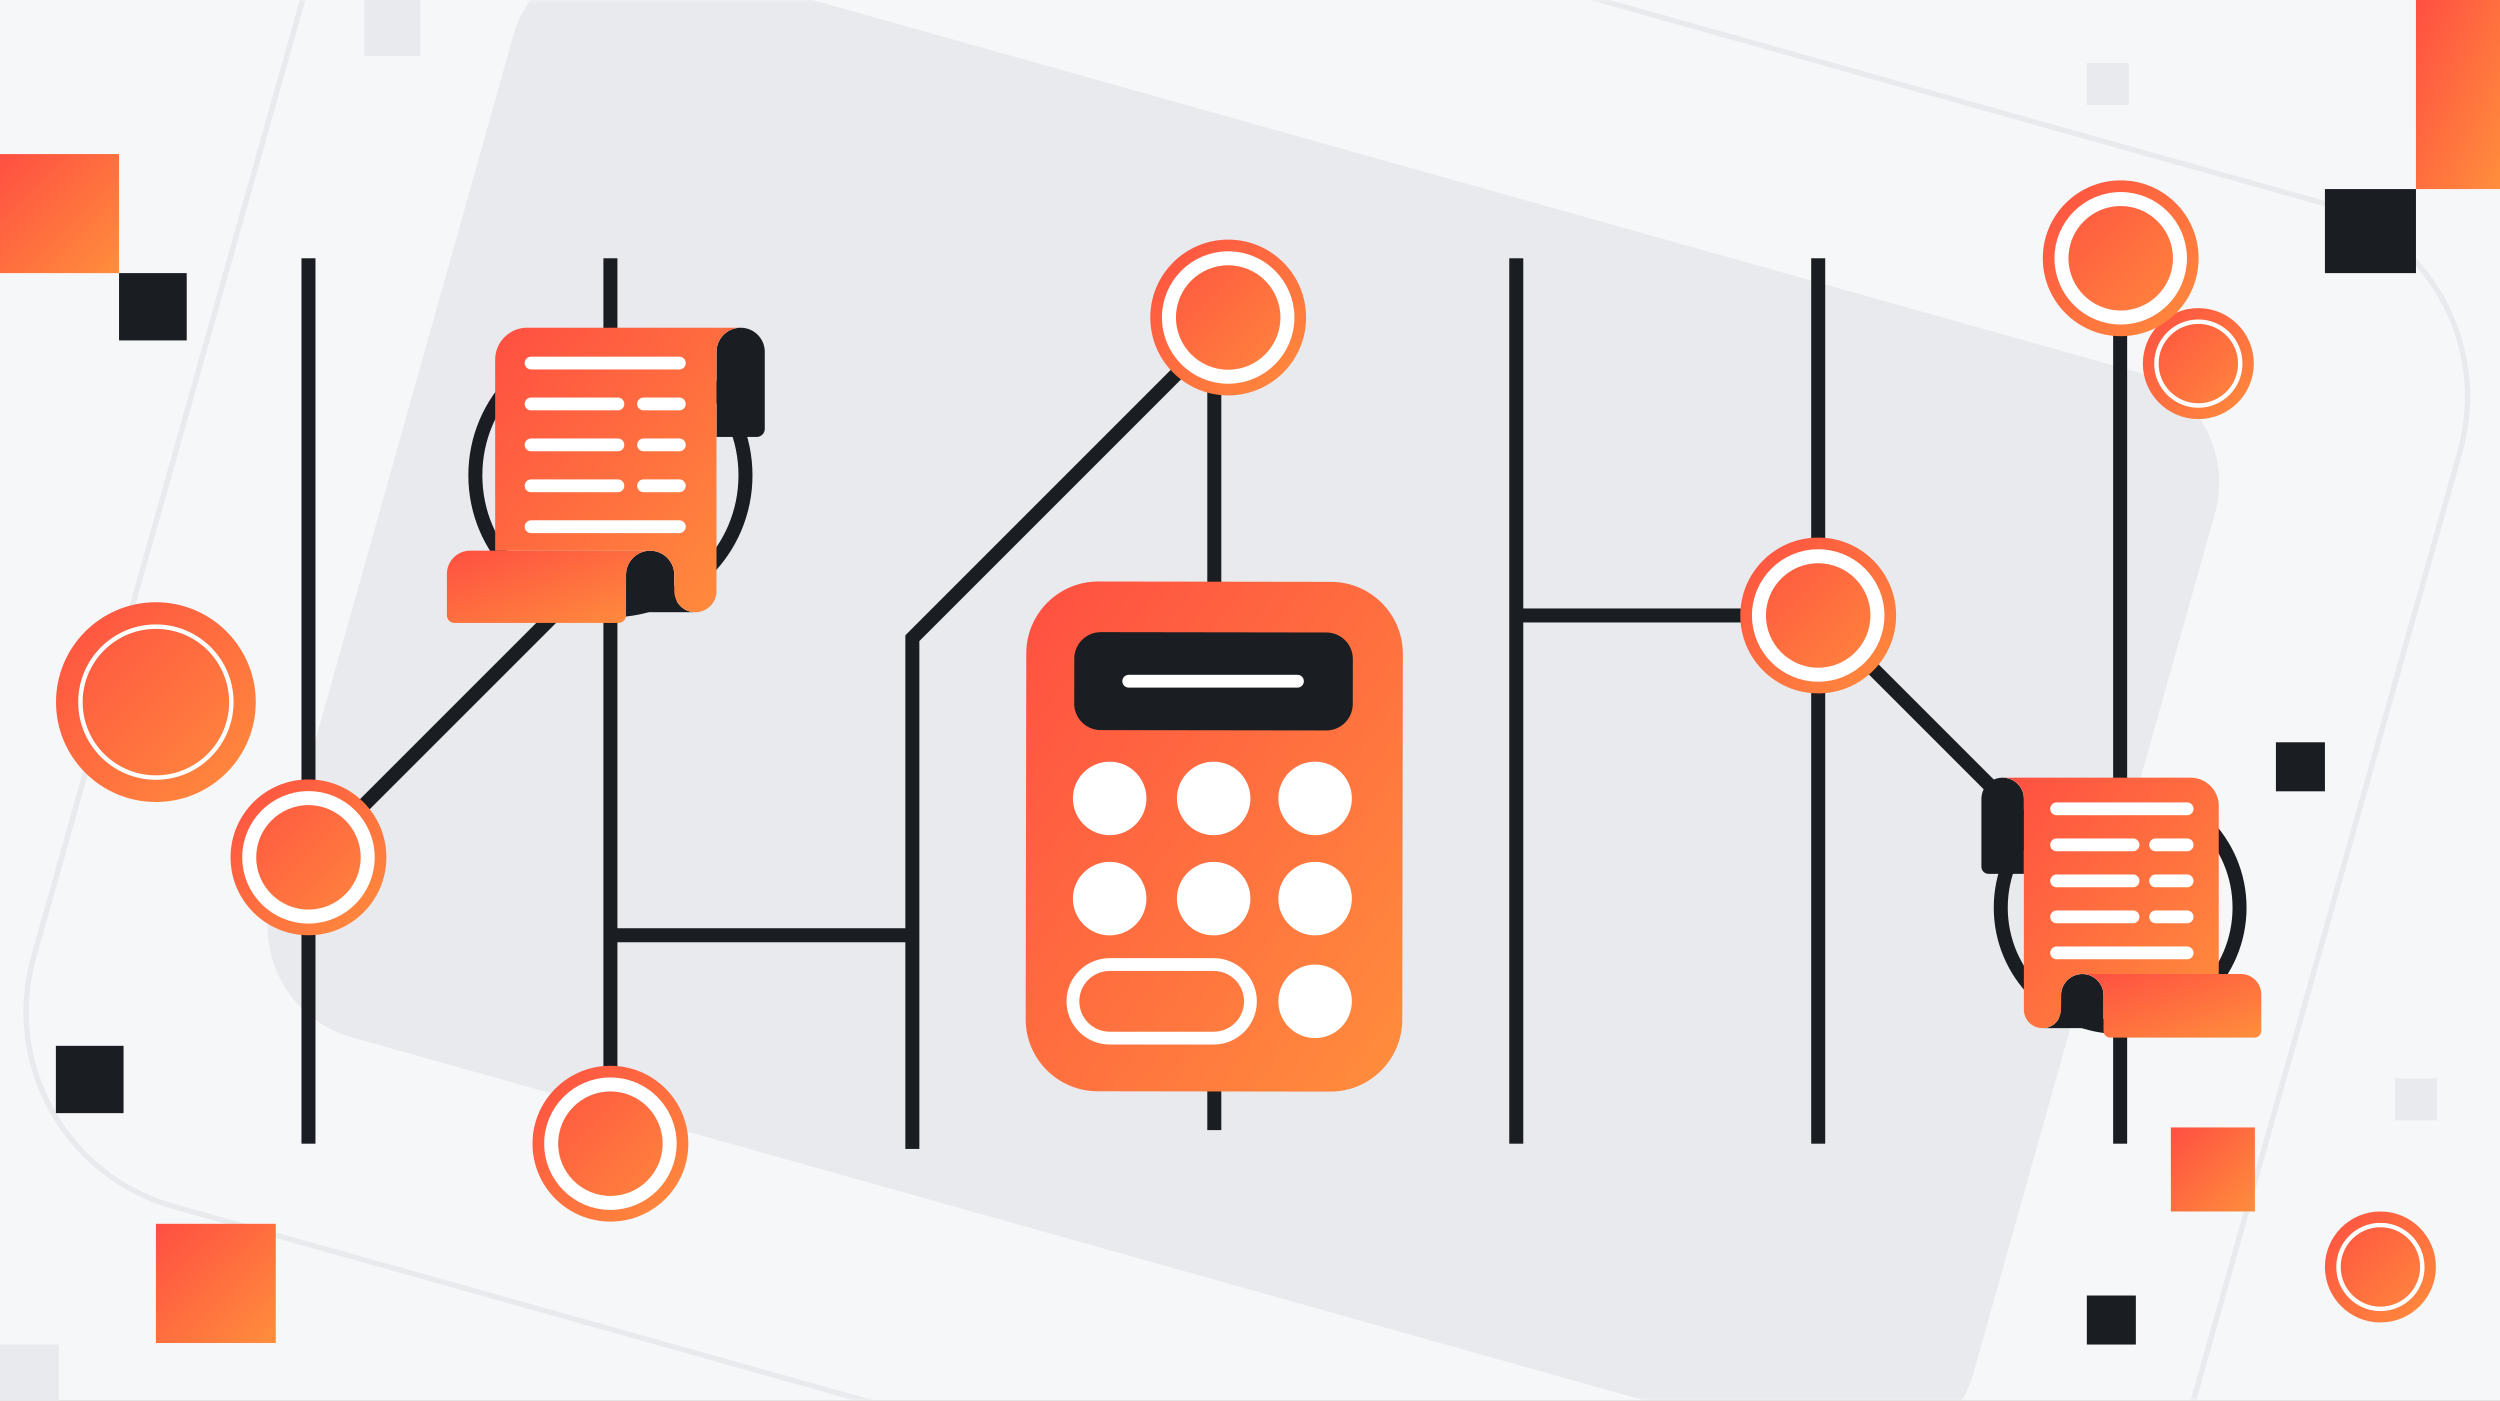 <svg width="357" height="200" viewBox="0 0 357 200" fill="none" xmlns="http://www.w3.org/2000/svg">
<rect x="0" y="0" width="357" height="200" fill="#333333" stroke="none"/>
<g clip-path="url(#clip0_85_6543)">
<rect width="357" height="200" fill="#F6F7F8"/>
<g clip-path="url(#clip1_85_6543)">
<rect width="357" height="200" fill="#F6F7F8"/>
<mask id="mask0_85_6543" style="mask-type:luminance" maskUnits="userSpaceOnUse" x="-79" y="-1" width="514" height="202">
<path d="M435 -0.184H-79V200.234H435V-0.184Z" fill="white"/>
</mask>
<g mask="url(#mask0_85_6543)">
<path d="M440.303 -5.936H-84V205.99H440.303V-5.936Z" fill="#F6F7F8"/>
<path d="M304.894 53.056L93.59 -6.3C84.842 -8.757 75.758 -3.657 73.301 5.091L38.822 127.834C36.365 136.582 41.465 145.666 50.213 148.123L261.517 207.478C270.265 209.936 279.349 204.836 281.806 196.088L316.284 73.344C318.742 64.597 313.642 55.513 304.894 53.056Z" fill="#E8EAED"/>
<path d="M331.299 28.888L84.545 -40.425C69.194 -44.737 53.255 -35.788 48.943 -20.438L4.807 136.684C0.495 152.035 9.444 167.974 24.795 172.286L271.548 241.599C286.899 245.911 302.839 236.962 307.151 221.612L351.286 64.49C355.598 49.14 346.649 33.2 331.299 28.888Z" stroke="#E8EAED" stroke-width="0.765" stroke-miterlimit="10"/>
</g>
</g>
<g clip-path="url(#clip2_85_6543)">
<path d="M17.643 149.344H7.979V158.956H17.643V149.344Z" fill="#1A1D21"/>
<path d="M26.664 39H17V48.612H26.664V39Z" fill="#1A1D21"/>
<path d="M39.378 174.761H22.265V191.782H39.378V174.761Z" fill="url(#paint0_linear_85_6543)"/>
<path d="M17 22H0V39H17V22Z" fill="url(#paint1_linear_85_6543)"/>
<path d="M8.403 192H0V200.358H8.403V192Z" fill="#E8EAED"/>
<path d="M60 0H52V8H60V0Z" fill="#E8EAED"/>
<path d="M345 27H332V39H345V27Z" fill="#1A1D21"/>
<path d="M357 0H345V27H357V0Z" fill="url(#paint2_linear_85_6543)"/>
<path d="M332 106H325V113H332V106Z" fill="#1A1D21"/>
<path d="M305 185H298V192H305V185Z" fill="#1A1D21"/>
<path d="M322 161H310V173H322V161Z" fill="url(#paint3_linear_85_6543)"/>
<path d="M348 154H342V160H348V154Z" fill="#E8EAED"/>
<path d="M304 9H298V15H304V9Z" fill="#E8EAED"/>
<path d="M22.262 114.524C30.138 114.524 36.524 108.138 36.524 100.262C36.524 92.385 30.138 86 22.262 86C14.385 86 8 92.385 8 100.262C8 108.138 14.385 114.524 22.262 114.524Z" fill="url(#paint4_linear_85_6543)"/>
<path d="M22.262 111.037C28.213 111.037 33.038 106.213 33.038 100.262C33.038 94.311 28.213 89.486 22.262 89.486C16.311 89.486 11.486 94.311 11.486 100.262C11.486 106.213 16.311 111.037 22.262 111.037Z" stroke="white" stroke-width="0.634" stroke-miterlimit="10"/>
<path d="M313.923 59.846C318.299 59.846 321.846 56.299 321.846 51.923C321.846 47.547 318.299 44 313.923 44C309.547 44 306 47.547 306 51.923C306 56.299 309.547 59.846 313.923 59.846Z" fill="url(#paint5_linear_85_6543)"/>
<path d="M313.923 57.91C317.229 57.91 319.91 55.229 319.91 51.923C319.91 48.617 317.229 45.937 313.923 45.937C310.617 45.937 307.937 48.617 307.937 51.923C307.937 55.229 310.617 57.91 313.923 57.91Z" stroke="white" stroke-width="0.634" stroke-miterlimit="10"/>
<path d="M339.923 188.846C344.299 188.846 347.846 185.299 347.846 180.923C347.846 176.547 344.299 173 339.923 173C335.547 173 332 176.547 332 180.923C332 185.299 335.547 188.846 339.923 188.846Z" fill="url(#paint6_linear_85_6543)"/>
<path d="M339.923 186.91C343.229 186.91 345.91 184.229 345.91 180.923C345.91 177.617 343.229 174.937 339.923 174.937C336.617 174.937 333.937 177.617 333.937 180.923C333.937 184.229 336.617 186.91 339.923 186.91Z" stroke="white" stroke-width="0.634" stroke-miterlimit="10"/>
</g>
<path d="M259.64 36.883V163.318" stroke="#1A1D21" stroke-width="2" stroke-miterlimit="10"/>
<path d="M44.049 36.883V163.318" stroke="#1A1D21" stroke-width="2" stroke-miterlimit="10"/>
<path d="M87.167 84.754V163.318" stroke="#1A1D21" stroke-width="2" stroke-miterlimit="10"/>
<path d="M87.167 36.883V48.614" stroke="#1A1D21" stroke-width="2" stroke-miterlimit="10"/>
<path d="M130.284 164.072V91.129L173.402 48.011" stroke="#1A1D21" stroke-width="2" stroke-miterlimit="10"/>
<path d="M173.402 34.943V161.379" stroke="#1A1D21" stroke-width="2" stroke-miterlimit="10"/>
<path d="M302.758 27.724V112.564" stroke="#1A1D21" stroke-width="2" stroke-miterlimit="10"/>
<path d="M82.917 84.026L44.5 122.439" stroke="#1A1D21" stroke-width="2" stroke-miterlimit="10"/>
<path d="M87.167 87.163C97.819 87.163 106.455 78.528 106.455 67.875C106.455 57.223 97.819 48.587 87.167 48.587C76.514 48.587 67.879 57.223 67.879 67.875C67.879 78.528 76.514 87.163 87.167 87.163Z" stroke="#1A1D21" stroke-width="2" stroke-miterlimit="10"/>
<path d="M175.386 56.466C181.531 56.466 186.511 51.485 186.511 45.341C186.511 39.197 181.531 34.216 175.386 34.216C169.242 34.216 164.261 39.197 164.261 45.341C164.261 51.485 169.242 56.466 175.386 56.466Z" fill="url(#paint7_linear_85_6543)"/>
<path d="M175.387 53.799C180.058 53.799 183.845 50.012 183.845 45.341C183.845 40.669 180.058 36.883 175.387 36.883C170.715 36.883 166.928 40.669 166.928 45.341C166.928 50.012 170.715 53.799 175.387 53.799Z" stroke="white" stroke-width="2" stroke-miterlimit="10"/>
<path d="M44.049 133.553C50.194 133.553 55.174 128.572 55.174 122.428C55.174 116.284 50.194 111.303 44.049 111.303C37.905 111.303 32.924 116.284 32.924 122.428C32.924 128.572 37.905 133.553 44.049 133.553Z" fill="url(#paint8_linear_85_6543)"/>
<path d="M44.049 130.886C48.721 130.886 52.508 127.099 52.508 122.428C52.508 117.757 48.721 113.97 44.049 113.97C39.378 113.97 35.591 117.757 35.591 122.428C35.591 127.099 39.378 130.886 44.049 130.886Z" stroke="white" stroke-width="2" stroke-miterlimit="10"/>
<path d="M216.523 36.883V163.318" stroke="#1A1D21" stroke-width="2" stroke-miterlimit="10"/>
<path d="M290.129 118.155L259.864 87.89H216.523" stroke="#1A1D21" stroke-width="2" stroke-miterlimit="10"/>
<path d="M302.758 146.663C312.174 146.663 319.807 139.03 319.807 129.614C319.807 120.198 312.174 112.564 302.758 112.564C293.342 112.564 285.708 120.198 285.708 129.614C285.708 139.03 293.342 146.663 302.758 146.663Z" stroke="#1A1D21" stroke-width="2" stroke-miterlimit="10"/>
<path d="M302.837 48.008C308.981 48.008 313.962 43.027 313.962 36.883C313.962 30.738 308.981 25.758 302.837 25.758C296.693 25.758 291.712 30.738 291.712 36.883C291.712 43.027 296.693 48.008 302.837 48.008Z" fill="url(#paint9_linear_85_6543)"/>
<path d="M302.837 45.341C307.509 45.341 311.296 41.554 311.296 36.883C311.296 32.211 307.509 28.424 302.837 28.424C298.166 28.424 294.379 32.211 294.379 36.883C294.379 41.554 298.166 45.341 302.837 45.341Z" stroke="white" stroke-width="2" stroke-miterlimit="10"/>
<path d="M259.64 99.015C265.784 99.015 270.765 94.034 270.765 87.89C270.765 81.746 265.784 76.765 259.64 76.765C253.496 76.765 248.515 81.746 248.515 87.89C248.515 94.034 253.496 99.015 259.64 99.015Z" fill="url(#paint10_linear_85_6543)"/>
<path d="M259.64 96.348C264.312 96.348 268.099 92.561 268.099 87.89C268.099 83.219 264.312 79.432 259.64 79.432C254.969 79.432 251.182 83.219 251.182 87.89C251.182 92.561 254.969 96.348 259.64 96.348Z" stroke="white" stroke-width="2" stroke-miterlimit="10"/>
<path d="M87.167 174.443C93.311 174.443 98.292 169.462 98.292 163.318C98.292 157.174 93.311 152.193 87.167 152.193C81.023 152.193 76.042 157.174 76.042 163.318C76.042 169.462 81.023 174.443 87.167 174.443Z" fill="url(#paint11_linear_85_6543)"/>
<path d="M87.167 171.777C91.838 171.777 95.625 167.99 95.625 163.318C95.625 158.647 91.838 154.86 87.167 154.86C82.495 154.86 78.709 158.647 78.709 163.318C78.709 167.99 82.495 171.777 87.167 171.777Z" stroke="white" stroke-width="2" stroke-miterlimit="10"/>
<path d="M130.284 133.553H87.167" stroke="#1A1D21" stroke-width="2" stroke-miterlimit="10"/>
<path d="M190.059 83.09L156.851 83.037C151.171 83.028 146.56 87.626 146.551 93.305L146.469 145.533C146.46 151.212 151.057 155.824 156.737 155.833L189.945 155.885C195.625 155.894 200.236 151.297 200.245 145.617L200.327 93.39C200.336 87.71 195.739 83.099 190.059 83.09Z" fill="url(#paint12_linear_85_6543)"/>
<path d="M189.412 90.32L157.196 90.269C155.108 90.266 153.413 91.956 153.41 94.043L153.399 100.472C153.396 102.559 155.086 104.254 157.174 104.258L189.39 104.308C191.478 104.312 193.173 102.622 193.176 100.534L193.186 94.106C193.189 92.018 191.499 90.323 189.412 90.32Z" fill="#1A1D21"/>
<path d="M173.314 137.739H158.462C155.563 137.739 153.212 140.089 153.212 142.989V142.992C153.212 145.892 155.563 148.242 158.462 148.242H173.314C176.214 148.242 178.564 145.892 178.564 142.992V142.989C178.564 140.089 176.214 137.739 173.314 137.739Z" stroke="white" stroke-width="1.83" stroke-linecap="round" stroke-linejoin="round"/>
<path d="M187.796 148.239C190.695 148.239 193.046 145.888 193.046 142.989C193.046 140.089 190.695 137.739 187.796 137.739C184.896 137.739 182.546 140.089 182.546 142.989C182.546 145.888 184.896 148.239 187.796 148.239Z" fill="white"/>
<path d="M187.796 133.572C190.695 133.572 193.046 131.222 193.046 128.322C193.046 125.423 190.695 123.072 187.796 123.072C184.896 123.072 182.546 125.423 182.546 128.322C182.546 131.222 184.896 133.572 187.796 133.572Z" fill="white"/>
<path d="M187.796 119.265C190.695 119.265 193.046 116.915 193.046 114.015C193.046 111.116 190.695 108.765 187.796 108.765C184.896 108.765 182.546 111.116 182.546 114.015C182.546 116.915 184.896 119.265 187.796 119.265Z" fill="white"/>
<path d="M173.311 133.572C176.21 133.572 178.561 131.222 178.561 128.322C178.561 125.423 176.21 123.072 173.311 123.072C170.411 123.072 168.061 125.423 168.061 128.322C168.061 131.222 170.411 133.572 173.311 133.572Z" fill="white"/>
<path d="M173.311 119.265C176.21 119.265 178.561 116.915 178.561 114.015C178.561 111.116 176.21 108.765 173.311 108.765C170.411 108.765 168.061 111.116 168.061 114.015C168.061 116.915 170.411 119.265 173.311 119.265Z" fill="white"/>
<path d="M158.462 133.572C161.362 133.572 163.712 131.222 163.712 128.322C163.712 125.423 161.362 123.072 158.462 123.072C155.563 123.072 153.212 125.423 153.212 128.322C153.212 131.222 155.563 133.572 158.462 133.572Z" fill="white"/>
<path d="M158.462 119.265C161.362 119.265 163.712 116.915 163.712 114.015C163.712 111.116 161.362 108.765 158.462 108.765C155.563 108.765 153.212 111.116 153.212 114.015C153.212 116.915 155.563 119.265 158.462 119.265Z" fill="white"/>
<path d="M185.277 97.276H161.182" stroke="white" stroke-width="1.83" stroke-linecap="round" stroke-linejoin="round"/>
<path d="M109.209 50.239V61.239C109.209 61.879 108.69 62.398 108.049 62.398H102.318V50.242C102.318 48.341 103.86 46.799 105.765 46.799C106.72 46.799 107.576 47.185 108.201 47.807C108.826 48.432 109.209 49.292 109.209 50.242V50.239Z" fill="#1A1D21"/>
<path d="M99.299 87.424H89.394V82.087C89.394 81.136 89.78 80.273 90.402 79.651C91.027 79.03 91.886 78.644 92.837 78.644C93.076 78.644 93.307 78.667 93.538 78.716C95.102 79.038 96.28 80.424 96.28 82.091V84.413C96.28 85.242 96.621 86 97.163 86.545C97.708 87.091 98.462 87.428 99.296 87.428L99.299 87.424Z" fill="#1A1D21"/>
<path d="M70.709 78.64H92.845C91.89 78.64 91.031 79.026 90.409 79.648C89.788 80.273 89.402 81.136 89.402 82.083V87.871C89.402 88.47 88.917 88.954 88.318 88.954H64.902C64.303 88.954 63.818 88.47 63.818 87.871V81.954C63.818 80.121 65.307 78.636 67.136 78.636H70.712L70.709 78.64Z" fill="url(#paint13_linear_85_6543)"/>
<path d="M75.281 46.795C72.754 46.795 70.709 48.841 70.709 51.371V78.644H92.845C93.084 78.644 93.314 78.667 93.546 78.716C95.11 79.038 96.288 80.424 96.288 82.091V84.413C96.288 85.242 96.629 86 97.171 86.545C97.716 87.091 98.47 87.428 99.303 87.428C100.966 87.428 102.318 86.076 102.318 84.413V50.242C102.318 48.341 103.86 46.799 105.765 46.799H75.284L75.281 46.795Z" fill="url(#paint14_linear_85_6543)"/>
<path d="M97.008 51.845H75.837" stroke="white" stroke-width="1.83" stroke-linecap="round" stroke-linejoin="round"/>
<path d="M88.235 69.371H75.837" stroke="white" stroke-width="1.83" stroke-linecap="round" stroke-linejoin="round"/>
<path d="M97.008 69.371H91.898" stroke="white" stroke-width="1.83" stroke-linecap="round" stroke-linejoin="round"/>
<path d="M88.235 63.53H75.837" stroke="white" stroke-width="1.83" stroke-linecap="round" stroke-linejoin="round"/>
<path d="M97.008 63.53H91.898" stroke="white" stroke-width="1.83" stroke-linecap="round" stroke-linejoin="round"/>
<path d="M88.235 57.685H75.837" stroke="white" stroke-width="1.83" stroke-linecap="round" stroke-linejoin="round"/>
<path d="M97.008 57.685H91.898" stroke="white" stroke-width="1.83" stroke-linecap="round" stroke-linejoin="round"/>
<path d="M97.008 75.212H75.837" stroke="white" stroke-width="1.83" stroke-linecap="round" stroke-linejoin="round"/>
<path d="M302.758 146.617V163.318" stroke="#1A1D21" stroke-width="2" stroke-miterlimit="10"/>
<path d="M282.943 114.083V123.769C282.943 124.333 283.402 124.788 283.966 124.788H289.012V114.083C289.012 112.409 287.655 111.053 285.977 111.053C285.136 111.053 284.383 111.39 283.834 111.939C283.284 112.489 282.947 113.246 282.947 114.083H282.943Z" fill="#1A1D21"/>
<path d="M291.663 146.822H300.383V142.125C300.383 141.288 300.042 140.53 299.496 139.981C298.947 139.436 298.19 139.095 297.352 139.095C297.14 139.095 296.94 139.114 296.735 139.159C295.356 139.443 294.322 140.663 294.322 142.129V144.17C294.322 144.901 294.023 145.568 293.546 146.049C293.065 146.53 292.402 146.826 291.667 146.826L291.663 146.822Z" fill="#1A1D21"/>
<path d="M316.841 139.091H297.353C298.193 139.091 298.947 139.432 299.496 139.977C300.042 140.526 300.383 141.288 300.383 142.121V146.818V147.212C300.383 147.739 300.811 148.167 301.337 148.167H321.955C322.481 148.167 322.909 147.739 322.909 147.212V142.004C322.909 140.39 321.599 139.083 319.989 139.083H316.841V139.091Z" fill="url(#paint15_linear_85_6543)"/>
<path d="M312.811 111.053C315.038 111.053 316.837 112.856 316.837 115.08V139.091H297.349C297.136 139.091 296.936 139.11 296.731 139.155C295.352 139.439 294.318 140.659 294.318 142.125V144.167C294.318 144.898 294.019 145.564 293.542 146.045C293.061 146.526 292.398 146.822 291.663 146.822C290.197 146.822 289.008 145.633 289.008 144.167V129.799V124.784V114.079C289.008 112.405 287.652 111.049 285.974 111.049H312.811V111.053Z" fill="url(#paint16_linear_85_6543)"/>
<path d="M293.682 115.5H312.322" stroke="white" stroke-width="1.83" stroke-linecap="round" stroke-linejoin="round"/>
<path d="M304.599 120.644H293.682" stroke="white" stroke-width="1.83" stroke-linecap="round" stroke-linejoin="round"/>
<path d="M312.322 120.644H307.822" stroke="white" stroke-width="1.83" stroke-linecap="round" stroke-linejoin="round"/>
<path d="M304.599 125.788H293.682" stroke="white" stroke-width="1.83" stroke-linecap="round" stroke-linejoin="round"/>
<path d="M312.322 125.788H307.822" stroke="white" stroke-width="1.83" stroke-linecap="round" stroke-linejoin="round"/>
<path d="M304.599 130.928H293.682" stroke="white" stroke-width="1.83" stroke-linecap="round" stroke-linejoin="round"/>
<path d="M312.322 130.928H307.822" stroke="white" stroke-width="1.83" stroke-linecap="round" stroke-linejoin="round"/>
<path d="M293.682 136.072H312.322" stroke="white" stroke-width="1.83" stroke-linecap="round" stroke-linejoin="round"/>
</g>
<defs>
<linearGradient id="paint0_linear_85_6543" x1="22.265" y1="174.761" x2="39.286" y2="191.874" gradientUnits="userSpaceOnUse">
<stop stop-color="#FF4F42"/>
<stop offset="1" stop-color="#FF8E3C"/>
</linearGradient>
<linearGradient id="paint1_linear_85_6543" x1="0" y1="22" x2="17" y2="39" gradientUnits="userSpaceOnUse">
<stop stop-color="#FF4F42"/>
<stop offset="1" stop-color="#FF8E3C"/>
</linearGradient>
<linearGradient id="paint2_linear_85_6543" x1="345" y1="0" x2="365.041" y2="8.907" gradientUnits="userSpaceOnUse">
<stop stop-color="#FF4F42"/>
<stop offset="1" stop-color="#FF8E3C"/>
</linearGradient>
<linearGradient id="paint3_linear_85_6543" x1="310" y1="161" x2="322" y2="173" gradientUnits="userSpaceOnUse">
<stop stop-color="#FF4F42"/>
<stop offset="1" stop-color="#FF8E3C"/>
</linearGradient>
<linearGradient id="paint4_linear_85_6543" x1="8" y1="86" x2="36.524" y2="114.524" gradientUnits="userSpaceOnUse">
<stop stop-color="#FF4F42"/>
<stop offset="1" stop-color="#FF8E3C"/>
</linearGradient>
<linearGradient id="paint5_linear_85_6543" x1="306" y1="44" x2="321.846" y2="59.846" gradientUnits="userSpaceOnUse">
<stop stop-color="#FF4F42"/>
<stop offset="1" stop-color="#FF8E3C"/>
</linearGradient>
<linearGradient id="paint6_linear_85_6543" x1="332" y1="173" x2="347.846" y2="188.846" gradientUnits="userSpaceOnUse">
<stop stop-color="#FF4F42"/>
<stop offset="1" stop-color="#FF8E3C"/>
</linearGradient>
<linearGradient id="paint7_linear_85_6543" x1="164.261" y1="34.216" x2="186.511" y2="56.466" gradientUnits="userSpaceOnUse">
<stop stop-color="#FF4F42"/>
<stop offset="1" stop-color="#FF8E3C"/>
</linearGradient>
<linearGradient id="paint8_linear_85_6543" x1="32.924" y1="111.303" x2="55.174" y2="133.553" gradientUnits="userSpaceOnUse">
<stop stop-color="#FF4F42"/>
<stop offset="1" stop-color="#FF8E3C"/>
</linearGradient>
<linearGradient id="paint9_linear_85_6543" x1="291.712" y1="25.758" x2="313.962" y2="48.008" gradientUnits="userSpaceOnUse">
<stop stop-color="#FF4F42"/>
<stop offset="1" stop-color="#FF8E3C"/>
</linearGradient>
<linearGradient id="paint10_linear_85_6543" x1="248.515" y1="76.765" x2="270.765" y2="99.015" gradientUnits="userSpaceOnUse">
<stop stop-color="#FF4F42"/>
<stop offset="1" stop-color="#FF8E3C"/>
</linearGradient>
<linearGradient id="paint11_linear_85_6543" x1="76.042" y1="152.193" x2="98.292" y2="174.443" gradientUnits="userSpaceOnUse">
<stop stop-color="#FF4F42"/>
<stop offset="1" stop-color="#FF8E3C"/>
</linearGradient>
<linearGradient id="paint12_linear_85_6543" x1="146.567" y1="83.021" x2="216.067" y2="134.532" gradientUnits="userSpaceOnUse">
<stop stop-color="#FF4F42"/>
<stop offset="1" stop-color="#FF8E3C"/>
</linearGradient>
<linearGradient id="paint13_linear_85_6543" x1="63.818" y1="78.636" x2="70.331" y2="96.958" gradientUnits="userSpaceOnUse">
<stop stop-color="#FF4F42"/>
<stop offset="1" stop-color="#FF8E3C"/>
</linearGradient>
<linearGradient id="paint14_linear_85_6543" x1="70.709" y1="46.795" x2="110.902" y2="81.474" gradientUnits="userSpaceOnUse">
<stop stop-color="#FF4F42"/>
<stop offset="1" stop-color="#FF8E3C"/>
</linearGradient>
<linearGradient id="paint15_linear_85_6543" x1="297.353" y1="139.083" x2="303.085" y2="155.212" gradientUnits="userSpaceOnUse">
<stop stop-color="#FF4F42"/>
<stop offset="1" stop-color="#FF8E3C"/>
</linearGradient>
<linearGradient id="paint16_linear_85_6543" x1="285.974" y1="111.049" x2="321.36" y2="141.58" gradientUnits="userSpaceOnUse">
<stop stop-color="#FF4F42"/>
<stop offset="1" stop-color="#FF8E3C"/>
</linearGradient>
<clipPath id="clip0_85_6543">
<rect width="357" height="200" fill="white"/>
</clipPath>
<clipPath id="clip1_85_6543">
<rect width="357" height="200" fill="white"/>
</clipPath>
<clipPath id="clip2_85_6543">
<rect width="357" height="200" fill="white"/>
</clipPath>
</defs>
</svg>
